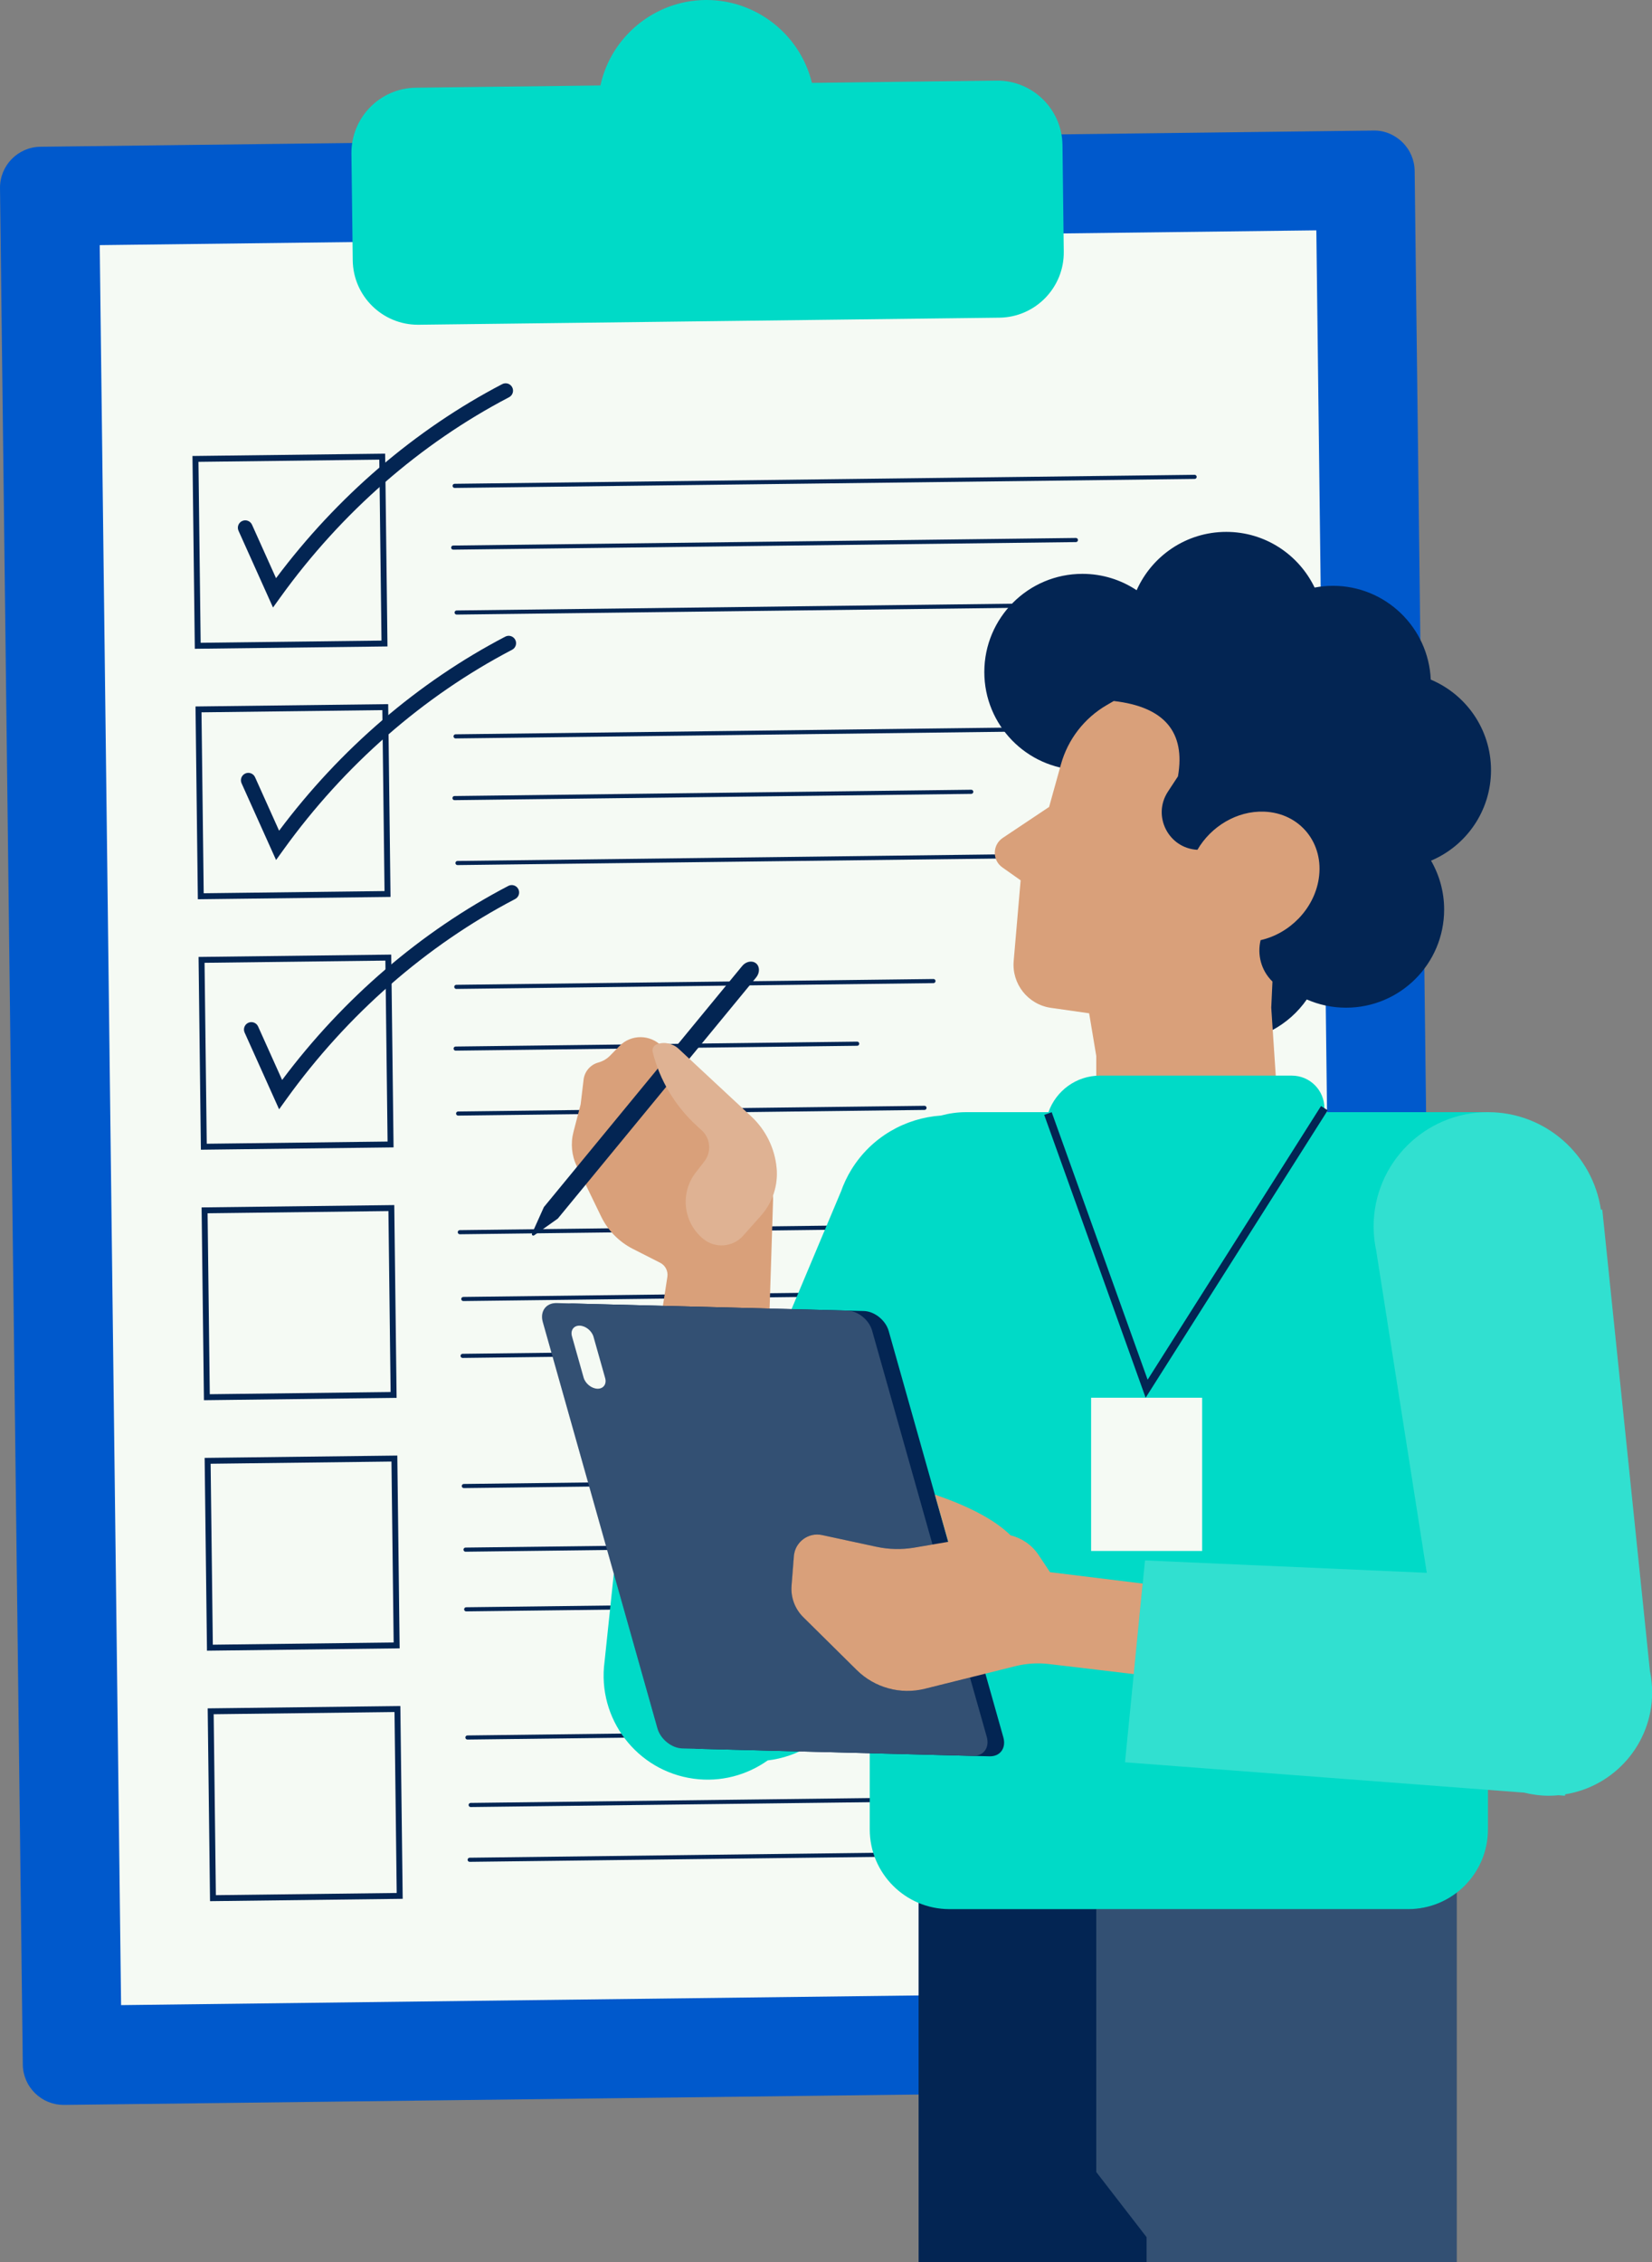 <?xml version="1.0" encoding="UTF-8" standalone="no"?><svg xmlns="http://www.w3.org/2000/svg" xmlns:xlink="http://www.w3.org/1999/xlink" fill="#000000" height="284.1" preserveAspectRatio="xMidYMid meet" version="1" viewBox="-0.0 0.0 207.6 284.1" width="207.6" zoomAndPan="magnify"><rect x="-0.0" y="0.0" width="207.6" height="284.1" fill="#808080" stroke="none"/><g id="change1_1"><path d="M177.773,21.472c-0.017-1.373-0.566-2.656-1.549-3.615s-2.293-1.5-3.651-1.46 L5.076,18.432c-2.833,0.035-5.109,2.367-5.075,5.2l2.864,235.645 c0.017,1.372,0.566,2.655,1.549,3.614c0.967,0.943,2.238,1.46,3.586,1.46c0.021,0,0.043,0,0.064,0 l167.498-2.036c1.372-0.017,2.655-0.566,3.614-1.549c0.958-0.981,1.478-2.278,1.461-3.651 L177.773,21.472z" fill="#0059cc"/></g><g id="change2_1"><path d="M13.869 29.849H166.767V250.899H13.869z" fill="#f5faf4" transform="rotate(-.696 90.318 140.373)"/></g><g id="change3_1"><path d="M187.369,96.727c0-5.122-3.125-9.513-7.571-11.375 c-0.288-6.553-5.677-11.782-12.302-11.782c-0.785,0-1.55,0.081-2.294,0.221 c-1.991-4.133-6.207-6.993-11.102-6.993c-5.027,0-9.343,3.013-11.263,7.327 c-1.952-1.297-4.293-2.057-6.813-2.057c-6.809,0-12.329,5.52-12.329,12.329 c0,6.674,5.307,12.096,11.929,12.309c-0.205,1.146-0.33,2.32-0.33,3.524 c0,6.019,2.687,11.402,6.914,15.046c-0.276,1.026-0.437,2.099-0.437,3.212 c0,6.809,5.52,12.329,12.329,12.329c4.193,0,7.891-2.097,10.119-5.296 c1.511,0.661,3.177,1.033,4.931,1.033c6.809,0,12.329-5.52,12.329-12.329 c0-2.237-0.605-4.328-1.646-6.137C184.261,106.219,187.369,101.836,187.369,96.727z" fill="#032553"/></g><g id="change4_1"><path d="M133.517,18.219c-0.055-4.516-3.785-8.155-8.289-8.09l-23.199,0.282 c-1.473-6.073-6.981-10.411-13.25-10.411c-0.055,0-0.111,0-0.166,0.001 c-6.338,0.077-11.824,4.572-13.16,10.733l-23.199,0.282c-4.516,0.055-8.145,3.773-8.09,8.289 l0.163,13.388c0.055,4.482,3.718,8.091,8.188,8.091c0.034,0,0.068,0,0.102-0l72.973-0.887 c4.516-0.055,8.146-3.774,8.09-8.29L133.517,18.219z" fill="#00dac7"/></g><g id="change2_2"><path d="M24.705 57.492H48.175V80.962H24.705z" fill="#f5faf4" transform="rotate(-.696 36.44 69.226)"/></g><g id="change3_2"><path d="M24.481,81.479l-0.294-24.212l24.212-0.294l0.294,24.212L24.481,81.479z M24.94,58.002l0.276,22.724l22.724-0.276l-0.276-22.724L24.94,58.002z" fill="#032553"/></g><g id="change2_3"><path d="M25.087 88.948H48.557V112.418H25.087z" fill="#f5faf4" transform="rotate(-.696 36.822 100.683)"/></g><g id="change3_3"><path d="M24.863,112.936L24.569,88.724l24.212-0.294l0.294,24.212L24.863,112.936z M25.322,89.459l0.276,22.724l22.724-0.276l-0.276-22.724L25.322,89.459z" fill="#032553"/></g><g id="change2_4"><path d="M25.469 120.405H48.939V143.875H25.469z" fill="#f5faf4" transform="rotate(-.696 37.204 132.14)"/></g><g id="change3_4"><path d="M25.246,144.392l-0.294-24.212l24.212-0.294l0.294,24.212L25.246,144.392z M25.705,120.916l0.276,22.724l22.724-0.276l-0.276-22.724L25.705,120.916z" fill="#032553"/></g><g id="change2_5"><path d="M25.852 151.862H49.322V175.332H25.852z" fill="#f5faf4" transform="rotate(-.696 37.586 163.596)"/></g><g id="change3_5"><path d="M25.628,175.849l-0.294-24.212l24.212-0.294l0.294,24.212L25.628,175.849z M26.087,152.373l0.276,22.724l22.724-0.276l-0.276-22.724L26.087,152.373z" fill="#032553"/></g><g id="change2_6"><path d="M26.234 183.319H49.704V206.789H26.234z" fill="#f5faf4" transform="rotate(-.696 37.968 195.053)"/></g><g id="change3_6"><path d="M26.01,207.306l-0.294-24.212l24.212-0.294l0.294,24.212L26.01,207.306z M26.469,183.829l0.276,22.724l22.724-0.276l-0.276-22.724L26.469,183.829z" fill="#032553"/></g><g id="change2_7"><path d="M26.616 214.776H50.086V238.246H26.616z" fill="#f5faf4" transform="rotate(-.696 38.35 226.51)"/></g><g id="change3_7"><path d="M26.393,238.763l-0.294-24.212l24.212-0.294l0.294,24.211L26.393,238.763z M26.852,215.286l0.276,22.723l22.724-0.275l-0.276-22.724L26.852,215.286z" fill="#032553"/></g><g id="change3_8"><path d="M57.132,61.278c-0.142,0-0.257-0.114-0.259-0.256 c-0.001-0.143,0.113-0.26,0.256-0.262l92.991-1.13c0.001,0,0.002,0,0.003,0 c0.142,0,0.257,0.114,0.259,0.256c0.002,0.143-0.112,0.26-0.256,0.262l-92.991,1.13 C57.134,61.278,57.133,61.278,57.132,61.278z" fill="#032553"/></g><g id="change3_9"><path d="M56.953,69.031c-0.142,0-0.257-0.114-0.259-0.256 c-0.001-0.143,0.113-0.26,0.256-0.262l78.252-0.951c0.001,0,0.002,0,0.003,0 c0.142,0,0.257,0.114,0.259,0.256c0.002,0.143-0.112,0.26-0.256,0.262L56.956,69.031 C56.955,69.031,56.954,69.031,56.953,69.031z" fill="#032553"/></g><g id="change3_10"><path d="M57.383,77.185c-0.142,0-0.257-0.114-0.259-0.256 c-0.001-0.143,0.113-0.26,0.256-0.262l90.888-1.105c0.001,0,0.002,0,0.003,0 c0.142,0,0.257,0.114,0.259,0.256c0.002,0.143-0.112,0.26-0.256,0.262l-90.888,1.105 C57.385,77.185,57.384,77.185,57.383,77.185z" fill="#032553"/></g><g id="change3_11"><path d="M57.248,92.738c-0.142,0-0.257-0.114-0.259-0.256 c-0.001-0.143,0.113-0.26,0.256-0.262l77.172-0.938c0.001,0,0.002,0,0.003,0 c0.142,0,0.257,0.114,0.259,0.256c0.001,0.143-0.113,0.26-0.256,0.262l-77.172,0.938 C57.249,92.738,57.249,92.738,57.248,92.738z" fill="#032553"/></g><g id="change3_12"><path d="M57.115,100.49c-0.142,0-0.257-0.114-0.259-0.256 c-0.001-0.143,0.113-0.26,0.256-0.262l64.94-0.79c0.001,0,0.002,0,0.003,0 c0.142,0,0.257,0.114,0.259,0.256c0.001,0.143-0.113,0.26-0.256,0.262l-64.94,0.79 C57.117,100.49,57.116,100.49,57.115,100.49z" fill="#032553"/></g><g id="change3_13"><path d="M57.489,108.645c-0.142,0-0.257-0.114-0.259-0.256 c-0.001-0.143,0.113-0.26,0.256-0.262l75.427-0.916c0.127-0.007,0.259,0.112,0.262,0.256 c0.001,0.143-0.113,0.26-0.256,0.262l-75.427,0.916C57.491,108.645,57.49,108.645,57.489,108.645z" fill="#032553"/></g><g id="change3_14"><path d="M57.34,124.198c-0.142,0-0.257-0.114-0.259-0.256 c-0.001-0.143,0.113-0.26,0.256-0.262l59.966-0.729c0.001,0,0.002,0,0.003,0 c0.142,0,0.257,0.114,0.259,0.256c0.001,0.143-0.113,0.26-0.256,0.262l-59.966,0.729 C57.342,124.198,57.341,124.198,57.34,124.198z" fill="#032553"/></g><g id="change3_15"><path d="M57.258,131.949c-0.142,0-0.257-0.114-0.259-0.256 c-0.001-0.143,0.113-0.26,0.256-0.262l50.461-0.613c0.001,0,0.002,0,0.003,0 c0.142,0,0.257,0.114,0.259,0.256c0.001,0.143-0.113,0.26-0.256,0.262l-50.461,0.613 C57.26,131.949,57.259,131.949,57.258,131.949z" fill="#032553"/></g><g id="change3_16"><path d="M57.57,140.106c-0.142,0-0.257-0.114-0.259-0.256 c-0.001-0.143,0.113-0.26,0.256-0.262l58.61-0.712c0.001,0,0.002,0,0.003,0 c0.142,0,0.257,0.114,0.259,0.256c0.001,0.143-0.113,0.26-0.256,0.262l-58.61,0.712 C57.572,140.106,57.571,140.106,57.57,140.106z" fill="#032553"/></g><g id="change3_17"><path d="M57.781,155.008c-0.142,0-0.257-0.114-0.259-0.256 c-0.001-0.143,0.113-0.26,0.256-0.262l57.776-0.703c0.001,0,0.002,0,0.003,0 c0.142,0,0.257,0.114,0.259,0.256c0.001,0.143-0.113,0.26-0.256,0.262l-57.776,0.703 C57.783,155.008,57.782,155.008,57.781,155.008z" fill="#032553"/></g><g id="change3_18"><path d="M58.221,163.397c-0.142,0-0.257-0.114-0.259-0.256 c-0.001-0.143,0.113-0.26,0.256-0.262l89.95-1.093c0.001,0,0.002,0,0.003,0 c0.142,0,0.257,0.114,0.259,0.256c0.002,0.143-0.112,0.26-0.256,0.262l-89.95,1.093 C58.223,163.397,58.222,163.397,58.221,163.397z" fill="#032553"/></g><g id="change3_19"><path d="M58.133,170.541c-0.142,0-0.257-0.114-0.259-0.256 c-0.001-0.143,0.113-0.26,0.256-0.262l63.865-0.776c0.138-0.021,0.259,0.112,0.262,0.256 c0.001,0.143-0.113,0.26-0.256,0.262l-63.865,0.776C58.135,170.541,58.134,170.541,58.133,170.541z" fill="#032553"/></g><g id="change3_20"><path d="M58.285,186.886c-0.142,0-0.257-0.114-0.259-0.256 c-0.001-0.143,0.113-0.26,0.256-0.262l66.154-0.804c0.121-0.013,0.26,0.112,0.262,0.256 c0.001,0.143-0.113,0.26-0.256,0.262l-66.154,0.804C58.287,186.886,58.286,186.886,58.285,186.886z" fill="#032553"/></g><g id="change3_21"><path d="M58.501,194.876c-0.142,0-0.257-0.114-0.259-0.256 c-0.001-0.143,0.113-0.26,0.256-0.262l79.384-0.965c0.001,0,0.002,0,0.003,0 c0.142,0,0.257,0.114,0.259,0.256c0.002,0.143-0.112,0.26-0.256,0.262l-79.384,0.965 C58.503,194.876,58.502,194.876,58.501,194.876z" fill="#032553"/></g><g id="change3_22"><path d="M58.582,202.37c-0.142,0-0.257-0.114-0.259-0.256 c-0.001-0.143,0.113-0.26,0.256-0.262l68.254-0.83c0.001,0,0.002,0,0.003,0 c0.142,0,0.257,0.114,0.259,0.256c0.001,0.143-0.113,0.26-0.256,0.262l-68.254,0.83 C58.584,202.37,58.583,202.37,58.582,202.37z" fill="#032553"/></g><g id="change3_23"><path d="M58.739,218.469c-0.142,0-0.257-0.114-0.259-0.256 c-0.001-0.143,0.113-0.26,0.256-0.262l71.181-0.864c0.13-0.026,0.259,0.113,0.262,0.256 c0.001,0.143-0.113,0.26-0.256,0.262l-71.181,0.864C58.741,218.469,58.74,218.469,58.739,218.469z" fill="#032553"/></g><g id="change3_24"><path d="M59.146,226.943c-0.142,0-0.257-0.114-0.259-0.256 c-0.001-0.143,0.113-0.26,0.256-0.262l94.838-1.153c0.001,0,0.002,0,0.003,0 c0.142,0,0.257,0.114,0.259,0.256c0.002,0.143-0.112,0.26-0.256,0.262l-94.838,1.153 C59.148,226.943,59.147,226.943,59.146,226.943z" fill="#032553"/></g><g id="change3_25"><path d="M59.022,233.825c-0.142,0-0.257-0.114-0.259-0.256 c-0.001-0.143,0.113-0.26,0.256-0.262l72.335-0.879c0.001,0,0.002,0,0.003,0 c0.142,0,0.257,0.114,0.259,0.256c0.001,0.143-0.113,0.26-0.256,0.262l-72.335,0.879 C59.024,233.825,59.023,233.825,59.022,233.825z" fill="#032553"/></g><g id="change3_26"><path d="M34.308,76.296l-4.334-9.638c-0.21-0.468-0.001-1.018,0.466-1.228 c0.467-0.209,1.018-0.001,1.228,0.466l3.021,6.717c7.672-10.251,17.471-18.658,28.424-24.372 c0.455-0.237,1.016-0.06,1.253,0.394c0.237,0.455,0.061,1.016-0.394,1.253 c-11.154,5.818-21.086,14.498-28.723,25.101L34.308,76.296z" fill="#032553"/></g><g id="change3_27"><path d="M34.693,108.008l-4.335-9.637c-0.21-0.468-0.002-1.018,0.466-1.228 c0.468-0.211,1.018-0.001,1.228,0.466l3.021,6.717c7.672-10.25,17.47-18.657,28.423-24.372 c0.456-0.237,1.016-0.061,1.253,0.394c0.237,0.455,0.061,1.016-0.394,1.253 c-11.154,5.818-21.086,14.498-28.723,25.101L34.693,108.008z" fill="#032553"/></g><g id="change3_28"><path d="M35.074,139.314l-4.334-9.638c-0.21-0.468-0.001-1.018,0.466-1.228 c0.467-0.21,1.018-0.001,1.228,0.466l3.021,6.717c7.673-10.251,17.471-18.658,28.424-24.372 c0.456-0.236,1.016-0.06,1.253,0.394c0.237,0.455,0.061,1.016-0.394,1.253 c-11.153,5.818-21.085,14.498-28.724,25.101L35.074,139.314z" fill="#032553"/></g><g id="change5_1"><path d="M158.841,101.933c-3.412-0.121-6.666,1.866-8.365,4.792 c-3.63-0.185-5.715-4.248-3.706-7.307l1.26-1.918c0.964-5.56-1.699-8.731-8.068-9.461 l-0.88,0.51c-2.816,1.632-4.882,4.301-5.755,7.437l-1.491,5.359l-5.824,3.888 c-1.312,0.876-1.337,2.795-0.048,3.704l2.296,1.62l-0.874,10.13 c-0.25,2.893,1.805,5.478,4.68,5.887l4.802,0.684l0.895,5.359v14.778 c6.161,3.349,13.77,2.402,18.923-2.354l4.045-3.734l-0.978-14.752l0.151-3.281 c-1.457-1.426-1.921-3.414-1.488-5.203c3.629-0.817,6.697-3.895,7.299-7.671 C166.434,105.884,163.357,102.093,158.841,101.933z" fill="#d9a07a"/></g><g id="change3_29"><path d="M137.764 236.347L115.438 236.347 115.438 284.081 144.09 284.081 183.059 284.081 183.059 236.347z" fill="#032553"/></g><g id="change5_2"><path d="M97.149,150.731l-0.64,19.99c-0.001,0.043-0.037,0.076-0.08,0.074l-14.006-0.506 c-0.046-0.002-0.08-0.043-0.073-0.088l1.515-9.848c0.111-0.722-0.254-1.434-0.905-1.765 l-3.424-1.739c-1.741-0.884-3.144-2.314-3.995-4.071l-3.055-6.304 c-0.648-1.337-0.798-2.861-0.425-4.3l0.905-3.48c0.001-0.003,0.001-0.007,0.002-0.01 l0.369-3.096c0.122-1.026,0.855-1.876,1.852-2.148l0,0c0.566-0.154,1.08-0.457,1.49-0.877 l1.161-1.191c1.46-1.498,3.87-1.489,5.319,0.02l1.176,1.224c0.002,0.002,0.004,0.004,0.006,0.006 l12.032,15.692C96.902,149.005,97.177,149.86,97.149,150.731z" fill="#d9a07a"/></g><g id="change3_30"><path d="M70.1,153.037l24.922-30.282c0.474-0.576,0.469-1.373-0.01-1.767 c-0.485-0.399-1.268-0.25-1.742,0.325l-24.922,30.282l-0.336,0.746l-1.15,2.56 c-0.09,0.202,0.099,0.357,0.28,0.23l2.291-1.62L70.1,153.037L70.1,153.037z" fill="#032553"/></g><g id="change5_3"><path d="M82.016,132.13l0,0c0.904,3.557,2.828,6.772,5.535,9.25l0.628,0.575 c1.11,1.016,1.255,2.714,0.334,3.903l-1.086,1.402c-1.988,2.567-1.578,6.248,0.925,8.315 l0.006,0.005c1.507,1.244,3.728,1.073,5.028-0.386l2.236-2.512c1.462-1.643,2.175-3.819,1.969-6.009 V146.672c-0.233-2.469-1.365-4.767-3.181-6.457l-9.129-8.494c-0.734-0.683-1.785-0.905-2.733-0.577l0,0 C82.141,131.285,81.91,131.713,82.016,132.13z" fill="#d9a07a"/></g><g id="change4_2"><path d="M207.341,209.879l-5.991-57.971l-0.171,0.032 c-1.02-6.936-6.978-12.266-14.197-12.266h-20.553v-0.502c0-2.257-1.829-4.086-4.086-4.086h-24.112 c-2.994,0-5.533,1.917-6.476,4.588h-10.369c-1.087,0-2.135,0.157-3.138,0.426 c-4.46,0.308-8.714,2.673-11.244,6.766c-0.563,0.911-1.003,1.862-1.342,2.833l-0.005-0.002 l-7.838,18.644l-17.355-2.341l-4.492,42.682c-0.965,7.155,4.053,13.737,11.208,14.703 c3.414,0.461,6.69-0.453,9.296-2.299c3.8-0.446,7.369-2.551,9.537-6.058 c0.479-0.775,0.865-1.582,1.165-2.406l2.119-4.378v21.503c0,5.532,4.485,10.017,10.017,10.017h57.65 c5.533,0,10.018-4.485,10.018-10.017v-4.962l4.545,0.345c0.998,0.246,2.035,0.39,3.108,0.39 c0.412,0,0.819-0.024,1.222-0.062l0.813,0.062l0.012-0.177c6.194-0.984,10.934-6.333,10.934-12.804 C207.616,211.627,207.52,210.738,207.341,209.879z" fill="#00dac7"/></g><g id="change3_31"><path d="M124.347,220.572l-36.52-0.94c-1.342-0.035-2.74-1.159-3.122-2.512 l-14.406-51.025c-0.382-1.353,0.396-2.422,1.739-2.387l36.52,0.94c1.342,0.035,2.74,1.159,3.122,2.512 l14.406,51.025C126.468,219.537,125.69,220.606,124.347,220.572z" fill="#032553"/></g><g id="change3_32"><path d="M122.264,220.518l-36.52-0.94c-1.342-0.035-2.74-1.159-3.122-2.512 l-14.406-51.025c-0.382-1.353,0.396-2.422,1.739-2.387l36.52,0.94 c1.342,0.035,2.74,1.159,3.122,2.512l14.406,51.025C124.384,219.484,123.606,220.552,122.264,220.518z" fill="#032553"/></g><g id="change2_8"><path d="M75.08,174.406L75.08,174.406c-0.745-0.019-1.528-0.649-1.74-1.4l-1.465-5.19 c-0.212-0.751,0.224-1.349,0.969-1.33l0,0c0.745,0.019,1.528,0.649,1.74,1.4l1.465,5.19 C76.26,173.827,75.824,174.426,75.08,174.406z" fill="#f5faf4"/></g><g id="change5_4"><path d="M143.593,198.876l-1.12,11.37l-10.64-1.26c-1.41-0.17-2.84-0.08-4.22,0.26 l-11.37,2.84c-3.07,0.77-6.32-0.12-8.57-2.34l-6.73-6.65c-1.05-1.04-1.59-2.49-1.47-3.96 l0.3-3.73c0.15-1.76,1.81-2.99,3.53-2.62l6.83,1.47c1.55,0.34,3.16,0.37,4.73,0.11 l4.3-0.73l-1.68-5.93c4.05,1.39,7.39,3.04,9.51,5.11c1.4,0.35,2.66,1.19,3.5,2.44 l1.46,2.19L143.593,198.876z" fill="#d9a07a"/></g><g id="change5_5"><path d="M100.363,193.876c-0.32,0.43-0.54,0.95-0.58,1.53l-0.31,3.73l0.3-3.73 C99.823,194.826,100.033,194.306,100.363,193.876z" fill="#d9a07a"/></g><g id="change2_9"><path d="M137.116 175.538H151.07V194.783H137.116z" fill="#f5faf4"/></g><g id="change3_33"><path d="M143.968 175.538L131.221 140.016 132.163 139.678 144.218 173.275 166.007 138.904 166.852 139.439z" fill="#032553"/></g><g fill="#f5faf4" id="change2_10" opacity="0.2"><path d="M137.764,239.762v33.02l6.323,8.18v3.122h38.971v-46.394 c-1.686,1.3-3.801,2.072-6.094,2.072H137.764z"/><path d="M87.551,141.38l0.628,0.575c1.11,1.016,1.255,2.714,0.334,3.903l-1.086,1.402 c-1.988,2.567-1.578,6.248,0.925,8.315l0.006,0.005c1.507,1.244,3.728,1.073,5.028-0.386 l2.236-2.512c1.462-1.643,2.175-3.819,1.969-6.009c-0.233-2.469-1.365-4.767-3.181-6.457 l-9.129-8.494c-0.734-0.683-1.785-0.905-2.733-0.577c-0.406,0.141-0.637,0.569-0.531,0.986 C82.92,135.687,84.844,138.902,87.551,141.38z"/><path d="M121.893,210.676l-5.65,1.42c-1.43,0.35-2.9,0.35-4.28,0.02 c-0.07-0.02-0.14-0.03-0.21-0.05c-0.24-0.06-0.48-0.13-0.72-0.22c0,0,0,0-0.01-0.01 c-0.27-0.09-0.54-0.2-0.8-0.32c0,0,0-0.01-0.01-0.01c-0.27-0.12-0.52-0.25-0.77-0.4 c0,0,0,0-0.01-0.01c-0.2-0.11-0.39-0.24-0.58-0.38c-0.42-0.28-0.81-0.61-1.18-0.97 l-6.73-6.65c-1.05-1.04-1.59-2.49-1.47-3.96l0.31-3.73 c0.04-0.58,0.26-1.1,0.58-1.53c0.66-0.87,1.79-1.34,2.94-1.09l6.83,1.47 c1.04,0.23,2.1,0.32,3.16,0.27c0.35-0.02,0.7-0.05,1.05-0.09 c0.17-0.02,0.35-0.05,0.52-0.08l2.32-0.39l-7.59-26.86c-0.38-1.35-1.78-2.48-3.12-2.51 l-36.52-0.94c-1.34-0.04-2.12,1.03-1.74,2.39l14.41,51.02c0.38,1.35,1.78,2.48,3.12,2.51 l36.52,0.94c1.34,0.04,2.12-1.03,1.74-2.39L121.893,210.676z"/><path d="M207.341,209.879l-5.991-57.971l-0.171,0.032 c-1.02-6.936-6.978-12.266-14.197-12.266c-7.935,0-14.368,6.433-14.368,14.368 c0,1.071,0.126,2.111,0.348,3.115l-0.005,0.001l6.34,40.369l-35.409-1.556l-2.514,25.351l50.154,3.806 c0.998,0.246,2.035,0.39,3.108,0.39c0.412,0,0.819-0.024,1.222-0.062l0.813,0.062l0.012-0.177 c6.194-0.984,10.934-6.333,10.934-12.804C207.616,211.627,207.52,210.738,207.341,209.879z"/></g></svg>